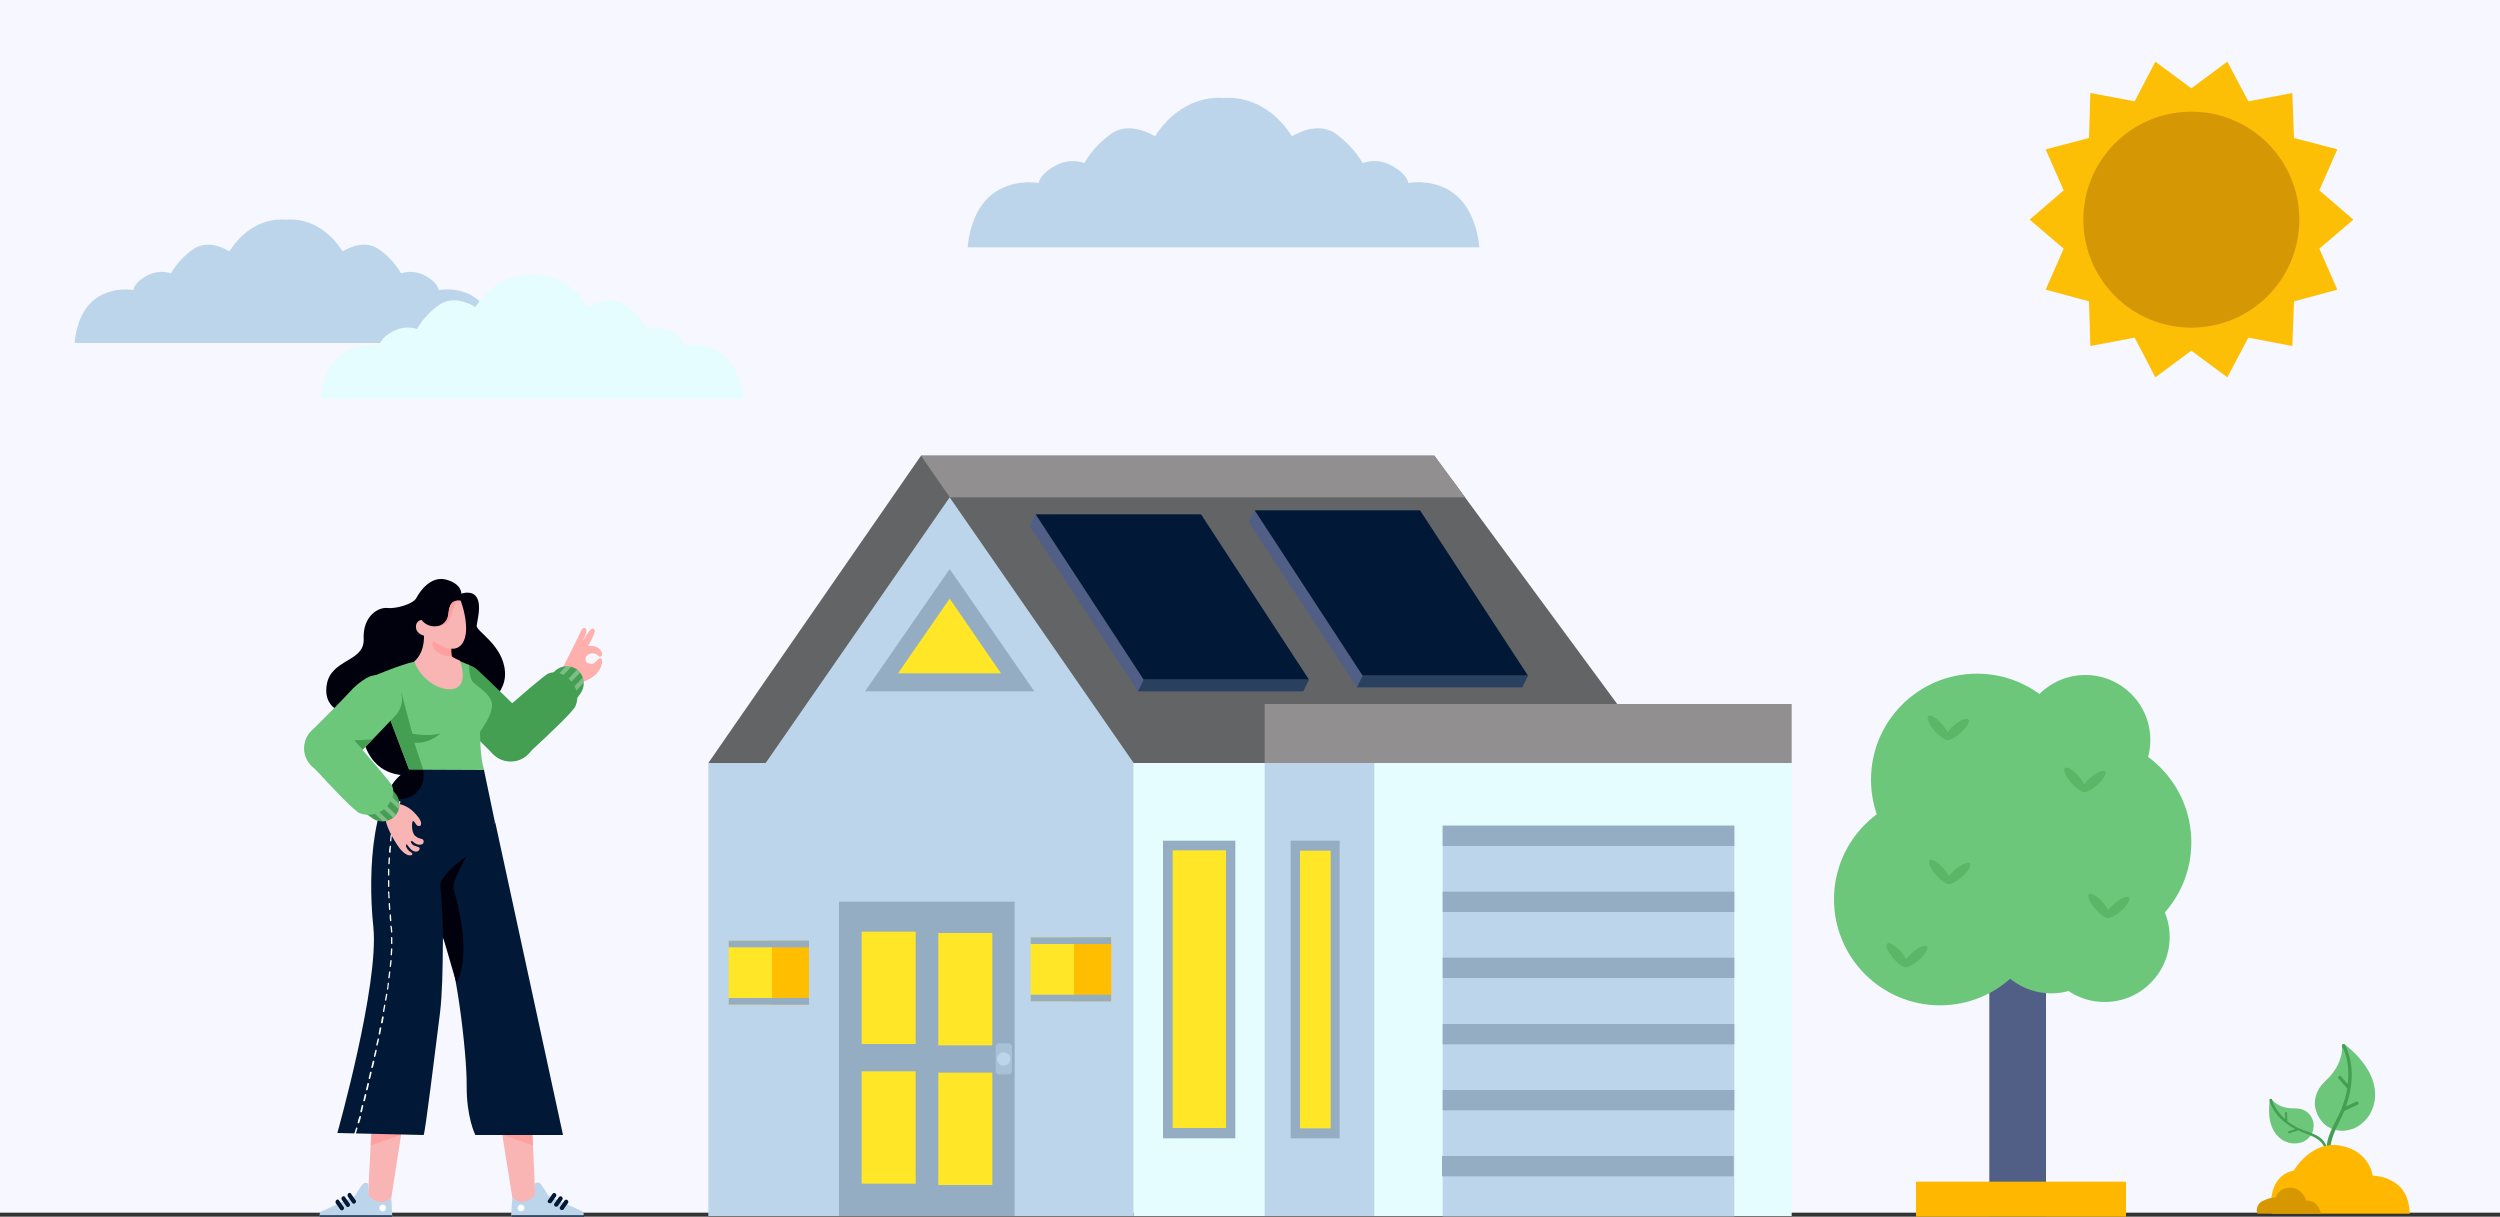 <?xml version="1.0" encoding="UTF-8"?> <!-- Generator: Adobe Illustrator 23.0.3, SVG Export Plug-In . SVG Version: 6.00 Build 0) --> <svg xmlns="http://www.w3.org/2000/svg" xmlns:xlink="http://www.w3.org/1999/xlink" version="1.1" id="Layer_1" x="0px" y="0px" viewBox="0 0 750 365" style="enable-background:new 0 0 750 365;" xml:space="preserve"><rect x="0" y="0" width="750" height="365" fill="#333333" stroke="none"/> <style type="text/css"> .st0{fill:#F7F7FF;} .st1{fill:#BDD5EA;} .st2{fill:#E5FDFF;} .st3{fill:#626466;} .st4{fill:#918F90;} .st5{fill:#95ADC2;} .st6{fill:#FFE728;} .st7{fill:#515F86;} .st8{fill:#011936;} .st9{fill:#29415E;} .st10{fill:#A9C1D6;} .st11{fill:#FFBF00;} .st12{fill:#FDBF05;} .st13{fill:#D59704;} .st14{fill:#FFB0AC;} .st15{fill:#F9B4B4;} .st16{fill:#FF9F9F;} .st17{fill:#FFFFFF;} .st18{fill:#01010E;} .st19{fill:#459F52;} .st20{opacity:0.31;fill:#FFFFFF;enable-background:new ;} .st21{fill:#6DC77A;} .st22{fill:#999999;} .st23{fill:#CCCCCC;} .st24{opacity:0.44;} .st25{fill:#FFB700;} .st26{fill:#D79700;} </style> <rect id="bg" class="st0" width="750" height="363.8"></rect> <g id="house"> <rect x="212.5" y="228.9" class="st1" width="127.6" height="135.9"></rect> <rect x="340.1" y="228.9" class="st2" width="158.1" height="135.9"></rect> <rect x="379.4" y="228.9" class="st2" width="158.1" height="135.9"></rect> <rect x="379.4" y="228.9" class="st1" width="32.9" height="135.9"></rect> <polygon class="st3" points="498.2,228.9 276.3,228.9 276.3,136.7 430.3,136.7 "></polygon> <polygon class="st4" points="439.5,149.2 430.3,136.7 276.3,136.7 276.3,149.2 "></polygon> <polygon class="st3" points="276.3,136.7 212.5,228.9 340.1,228.9 "></polygon> <polygon class="st1" points="229.7,228.9 340.1,228.9 284.9,149.2 "></polygon> <polygon class="st5" points="259.5,207.4 310.3,207.4 284.9,170.7 "></polygon> <polygon class="st6" points="269.4,202 300.3,202 284.9,179.6 "></polygon> <rect x="379.4" y="211.2" class="st4" width="158.1" height="17.7"></rect> <g id="Panel"> <polygon class="st7" points="310.7,154.3 313,157.8 358.5,157.8 391,207.4 341.4,207.4 308.9,157.8 "></polygon> <polygon class="st8" points="343.1,203.9 392.7,203.9 360.3,154.3 310.7,154.3 "></polygon> <polygon class="st9" points="392.7,203.9 391,207.4 341.4,207.4 343.1,203.9 "></polygon> </g> <rect x="432.8" y="247.7" class="st1" width="87.5" height="117.2"></rect> <rect x="432.8" y="247.7" class="st5" width="87.5" height="6.1"></rect> <rect x="432.8" y="267.5" class="st5" width="87.5" height="6.1"></rect> <rect x="432.8" y="287.3" class="st5" width="87.5" height="6.1"></rect> <rect x="432.8" y="307.2" class="st5" width="87.5" height="6.1"></rect> <rect x="432.8" y="327" class="st5" width="87.5" height="6.1"></rect> <rect x="387.2" y="252.2" class="st5" width="14.7" height="89.3"></rect> <rect x="390" y="255.2" class="st6" width="9.2" height="83.3"></rect> <rect x="348.9" y="252.2" class="st5" width="21.7" height="89.3"></rect> <rect x="351.8" y="255.1" class="st6" width="16" height="83.3"></rect> <rect x="251.7" y="270.5" class="st5" width="52.7" height="94.3"></rect> <rect x="258.5" y="279.5" class="st6" width="16.2" height="33.7"></rect> <rect x="281.5" y="279.9" class="st6" width="16.2" height="33.7"></rect> <rect x="258.5" y="321.4" class="st6" width="16.2" height="33.7"></rect> <rect x="281.5" y="321.8" class="st6" width="16.2" height="33.7"></rect> <path class="st10" d="M299.7,313h2.9c0.6,0,1,0.5,1,1v7.3c0,0.6-0.5,1-1,1h-2.9c-0.6,0-1-0.5-1-1V314 C298.6,313.4,299.1,313,299.7,313z"></path> <circle class="st1" cx="301.1" cy="317.7" r="2"></circle> <rect x="229.7" y="282.2" class="st11" width="13" height="19.2"></rect> <rect x="218.6" y="282.2" class="st6" width="13" height="19.2"></rect> <rect x="218.6" y="282.2" class="st5" width="24.1" height="2"></rect> <rect x="218.6" y="299.4" class="st5" width="24.1" height="2"></rect> <rect x="320.4" y="281.2" class="st11" width="13" height="19.2"></rect> <rect x="309.2" y="281.2" class="st6" width="13" height="19.2"></rect> <rect x="309.2" y="281.2" class="st5" width="24.1" height="2"></rect> <rect x="309.2" y="298.4" class="st5" width="24.1" height="2"></rect> <g id="Panel-2"> <polygon class="st7" points="376.4,153.1 378.7,156.6 424.2,156.6 456.7,206.2 407.1,206.2 374.6,156.6 "></polygon> <polygon class="st8" points="408.8,202.7 458.4,202.7 426,153.1 376.4,153.1 "></polygon> <polygon class="st9" points="458.4,202.7 456.7,206.2 407.1,206.2 408.8,202.7 "></polygon> </g> <rect x="432.6" y="346.8" class="st5" width="87.5" height="6.1"></rect> </g> <g id="cloud"> <path class="st1" d="M443.8,74.2c-0.2-2.6-1.3-10.5-6.6-15.3c-6.3-5.7-14.7-4-14.7-4s-0.3-2.8-5-5.2c-2.7-1.5-5.8-1.8-8.7-0.8 c-2.1-3.6-5-6.6-8.4-9c-5.7-3.7-12.8,1-12.8,1c-7.9-12.2-18.4-11.7-20.5-11.5c-2.1-0.2-12.7-0.7-20.6,11.5c0,0-7.2-4.7-12.8-1 c-3.4,2.3-6.3,5.4-8.4,9c-2.9-1-6-0.7-8.7,0.8c-4.7,2.5-5,5.2-5,5.2s-8.4-1.6-14.7,4c-5.3,4.7-6.4,12.7-6.6,15.3H443.8z"></path> </g> <g id="sun"> <polygon class="st12" points="706,65.9 695.8,74.6 701.2,86.9 688.2,90.4 687.7,103.8 674.5,101.3 668.2,113.2 657.4,105.2 646.6,113.2 640.4,101.3 627.1,103.8 626.7,90.4 613.7,86.9 619.1,74.6 608.9,65.9 619.1,57.1 613.7,44.8 626.7,41.4 627.1,27.9 640.4,30.4 646.6,18.5 657.4,26.5 668.2,18.5 674.5,30.4 687.7,27.9 688.2,41.4 701.2,44.8 695.8,57.1 "></polygon> <circle class="st13" cx="657.4" cy="65.9" r="32.4"></circle> </g> <g id="double_clouds"> <path class="st1" d="M149.2,102.9c-0.2-2.1-1.1-8.7-5.4-12.6c-5.2-4.7-12.2-3.3-12.2-3.3s-0.2-2.3-4.1-4.3 c-2.2-1.2-4.8-1.5-7.2-0.7c-1.7-3-4.1-5.5-6.9-7.4c-4.7-3.1-10.6,0.8-10.6,0.8c-6.5-10.1-15.2-9.7-17-9.5c-1.8-0.2-10.5-0.6-17,9.5 c0,0-5.9-3.9-10.6-0.8C55.4,76.5,53,79,51.3,82c-2.4-0.8-5-0.5-7.2,0.7C40.2,84.7,40,87,40,87s-6.9-1.3-12.2,3.3 c-4.4,3.9-5.3,10.5-5.4,12.6H149.2z"></path> <path class="st2" d="M223,119.6c-0.2-2.1-1.1-8.7-5.4-12.6c-5.2-4.7-12.2-3.3-12.2-3.3s-0.2-2.3-4.1-4.3c-2.2-1.2-4.8-1.5-7.2-0.7 c-1.7-3-4.1-5.5-6.9-7.4c-4.7-3.1-10.6,0.8-10.6,0.8c-6.5-10.1-15.2-9.7-17-9.5c-1.7-0.2-10.5-0.6-17,9.5c0,0-5.9-3.9-10.6-0.8 c-2.8,1.9-5.2,4.4-6.9,7.4c-2.4-0.8-5-0.5-7.2,0.7c-3.9,2-4.1,4.3-4.1,4.3s-6.9-1.3-12.2,3.3c-4.4,3.9-5.3,10.5-5.4,12.6H223z"></path> </g> <g id="girl"> <path class="st14" d="M174.8,204.6c0,0,2.7-0.9,4.2-2.5c1.4-1.5,2-3.8,1.4-4.5s-1.8,1.3-2.5,1.5s-2.1-0.1-2.2-0.9 c-0.1-0.8,0-1.4,0.9-1.9c0.8-0.4,1.6-0.4,2.4,0c0.5,0.3,0.5,0.7,1,0.7s0.6-0.3,0.6-1.1c-0.1-0.8-1.4-2-2.7-2.1 c-1.2-0.1-1.5,0-1.5,0s2.4-4.1,2-4.8s-1.1-0.5-1.9,0.7c-0.8,1.2-1.8,2.8-1.8,2.8s1.4-2.6,1.2-3.6c-0.2-0.9-1.3-0.5-1.5,0.2 c-0.2,0.6-5.7,11.5-5.7,11.5s4.2,4,4.4,4.1C173.8,204.7,174.3,204.7,174.8,204.6z"></path> <polygon class="st15" points="117.4,359.3 114.4,361.9 110.4,359 111.4,339.6 120.5,339.3 "></polygon> <path class="st1" d="M117.4,359.3L117.4,359.3l0.3,6.2H95.9v-1.2c0-0.4,0.2-0.8,0.6-0.9l9.9-4.5c0,0,1.5-2.5,2.2-3.4 s1.7-0.8,1.9-0.2c0.2,0.6,0,3,0,3l0.1,0.2c0,0,1,2.1,4.1,2.1C116.2,360.5,117.4,359.3,117.4,359.3L117.4,359.3z"></path> <polygon class="st16" points="120.4,340.4 111.2,343.6 111.5,339.5 "></polygon> <polygon class="st8" points="95.9,365.5 117.7,365.5 117.6,364.6 95.9,364.6 "></polygon> <path class="st8" d="M104.5,358L104.5,358c0.3-0.2,0.7-0.2,0.8,0.1l1.4,2c0.2,0.2,0.1,0.6-0.1,0.8l-0.1,0.1 c-0.2,0.2-0.6,0.1-0.8-0.1l-1.4-2C104.2,358.5,104.3,358.2,104.5,358z"></path> <path class="st8" d="M102.7,359L102.7,359c0.3-0.2,0.7-0.2,0.8,0.1l1.4,2c0.2,0.2,0.1,0.6-0.1,0.8l-0.1,0.1 c-0.2,0.2-0.6,0.1-0.8-0.1l-1.4-2C102.4,359.5,102.4,359.2,102.7,359z"></path> <path class="st8" d="M100.9,360L100.9,360c0.3-0.2,0.7-0.2,0.8,0.1l1.4,2c0.2,0.2,0.1,0.6-0.1,0.8l-0.1,0.1 c-0.2,0.2-0.6,0.1-0.8-0.1l-1.4-2C100.6,360.6,100.7,360.2,100.9,360z"></path> <circle class="st17" cx="114.8" cy="362.4" r="1"></circle> <polygon class="st15" points="153.7,359.3 156.7,361.9 160.6,359 159.7,339.6 150.5,339.3 "></polygon> <path class="st1" d="M153.7,359.3c0,0,1.2,1.2,2.6,1.2c3.1,0,4.1-2.1,4.1-2.1l0.1-0.2c0,0-0.2-2.4,0-3s1.3-0.7,1.9,0.2 s2.2,3.4,2.2,3.4l9.9,4.5c0.4,0.2,0.6,0.5,0.6,0.9v1.2h-21.8L153.7,359.3L153.7,359.3z"></path> <polygon class="st16" points="150.7,340.4 159.9,343.6 159.6,339.5 "></polygon> <polygon class="st8" points="175.2,365.5 153.4,365.5 153.4,364.6 175.2,364.6 "></polygon> <path class="st8" d="M164.6,360.9L164.6,360.9c-0.3-0.2-0.4-0.6-0.2-0.8l1.4-2c0.2-0.2,0.5-0.3,0.8-0.1l0.1,0.1 c0.2,0.2,0.3,0.5,0.1,0.8l-1.4,2C165.2,361,164.9,361,164.6,360.9z"></path> <path class="st8" d="M166.5,361.9L166.5,361.9c-0.3-0.2-0.4-0.6-0.2-0.8l1.4-2c0.2-0.2,0.5-0.3,0.8-0.1l0.1,0.1 c0.2,0.2,0.3,0.5,0.1,0.8l-1.4,2C167.1,362,166.7,362.1,166.5,361.9z"></path> <path class="st8" d="M168.2,362.9L168.2,362.9c-0.3-0.2-0.4-0.6-0.2-0.8l1.4-2c0.2-0.2,0.5-0.3,0.8-0.1l0.1,0.1 c0.2,0.2,0.3,0.5,0.1,0.8l-1.4,2C168.8,363,168.5,363.1,168.2,362.9z"></path> <circle class="st17" cx="156.3" cy="362.4" r="1"></circle> <path class="st18" d="M138.4,178.1c0,0,0.2-2.9-4.5-4.2s-8,3.6-9,5.5c-0.9,1.8-6.1,3.3-8.7,3s-7.4,2.3-7.1,9.3s-10,5.9-11.1,13.9 c-1.2,8,6.9,9.2,10.1,9.1c0,0-1,17.8,14,17.9c15,0.2,20.1-18.8,20.1-18.8s9.8-4.1,9.3-12.2s-8.7-12.2-8.5-13.9s1.5-6.1,0-8.5 C141.6,176.9,138.4,178.1,138.4,178.1z"></path> <path class="st8" d="M148.6,246.8l20.3,93.7h-26.3c0,0-2.7-5.3-2.6-15c0.1-9.7-3.5-39.7-7.1-44.1c0,0-2.5-6.7-2.5-7.4 c0-0.7-0.7-12.7,0-13.8s1.9-4.4,3.9-6.1C136.4,252.4,148.6,246.8,148.6,246.8z"></path> <path class="st19" d="M158.5,215.8c-3.2-3.3-10.3-10.2-15.1-14.7c-2.6-2.5-6.8-2.7-9.6-0.3l0,0c-2.7,2.2-3.4,6.1-1.6,9.1 c1.1,1.8,2.5,3.5,4.1,4.9c2.2,2,6.6,6.4,11.7,11.5c2.7,2.7,7.1,2.9,10,0.4l0,0c3.1-2.6,3.5-7.3,0.9-10.4 C158.7,216,158.6,215.9,158.5,215.8z"></path> <path class="st19" d="M172.8,209.9l-8.4-5.7l0,0l1.4-2.1c1.6-2.3,4.7-2.9,7.1-1.4l0,0l0,0c2.3,1.6,2.9,4.7,1.4,7.1l0,0L172.8,209.9 L172.8,209.9L172.8,209.9z"></path> <path class="st20" d="M175.1,204.8c0-0.5-0.1-1-0.3-1.5l-3.7,3.9l0.9,0.9L175.1,204.8z"></path> <path class="st20" d="M173.1,200.9l-3.8,4l0.9,0.9l3.8-4C173.7,201.4,173.4,201.1,173.1,200.9z"></path> <path class="st20" d="M169.8,199.9l-2.8,2.9l0.9,0.9l3.4-3.6C170.9,199.9,170.4,199.9,169.8,199.9z"></path> <path class="st19" d="M147.3,225.5c2.5,3.2,7,3.8,10.3,1.3c0.2-0.1,0.3-0.3,0.5-0.4c7.6-7,14.1-13.2,14.6-14.7 c1.1-2.8,0.3-5.9-1.9-7.9c-2-1.8-3.9-2.6-6.2-1.8c-1,0.3-8.4,6.7-16.2,13.6C145.4,218.1,145,222.5,147.3,225.5L147.3,225.5z"></path> <path class="st21" d="M137.9,198.3l2.8,1.2c0,0,0,3.4,1,4.9c1,1.4,5.7,3.6,5.9,7s-3.7,7.9-3.6,8.3c0.1,0.4-0.1,7.5,1.3,11.4 c0,0-12.6,3.7-22.5,0l-10.7-28.3c0,0,8.3-3.5,12.2-4.3S137.9,198.3,137.9,198.3z"></path> <path class="st15" d="M138.2,180.2c0,0,1.9,4.8,1.6,9.3c-0.4,4.5-2.9,5.3-4.4,5.1c0,0-0.2,1.7,0.1,2.2s2.5,1.4,2.5,1.4 s2.6,6.9-1.4,8.3c-3.9,1.4-10.4-2.4-12.3-8.1c0,0,3-2.1,2.9-7.7c0,0-2.4-0.5-2.4-2.6c-0.1-1,0.6-2,1.6-2.1h0.1 c0.9,1.2,2.3,1.9,3.8,1.9c2.6,0.1,3.9-1.6,4.2-3.3C134.7,183.1,134.6,179.7,138.2,180.2z"></path> <path class="st16" d="M135.3,194.6c0,0-2,0-4.3-1.7c-2.4-1.7-1.9,3.9,4.5,4L135.3,194.6z"></path> <path class="st16" d="M134.4,184.7c-0.2,1.4-1.3,2.6-2.6,3.1l0,0c1.5-0.1,2.8-1.1,3.3-2.5c1-2.5,0.8-4.6,3.2-5 C134.6,179.7,134.8,183,134.4,184.7z"></path> <path class="st19" d="M123.7,220.1l-3.3-12.4l-3.2,8.5l1.8,4.8l3.8,10c1.5,0.6,3,1,4.6,1.2l0,0l-3.1-9.4c4.7,0.4,7.8-2.8,7.8-2.8 C128.7,221.1,123.7,220.1,123.7,220.1z"></path> <path class="st8" d="M145.2,231l3.3,15.8c0,0-13.9,10.7-15,19s-0.1,26.3-1.5,38.1c-1.5,11.8-4.4,35.6-4.9,36.6l-25.9-0.6 c0,0,12.6-44.7,10.8-61.8s-0.3-42.3,10.7-47.2L145.2,231z"></path> <path class="st17" d="M106.5,340.4L106.5,340.4c-0.2,0-0.2-0.1-0.2-0.3l0,0c0,0,0.2-0.6,0.5-1.7c0-0.1,0.2-0.2,0.3-0.1 c0.1,0,0.2,0.1,0.1,0.3l0,0c-0.3,1.1-0.5,1.7-0.5,1.7C106.7,340.3,106.6,340.4,106.5,340.4z M107.5,337 C107.4,337.1,107.4,337.1,107.5,337c-0.2,0-0.2-0.1-0.2-0.3l0,0c0.1-0.5,0.3-1.1,0.5-1.7c0-0.1,0.1-0.2,0.3-0.2 c0.1,0,0.2,0.1,0.2,0.3c-0.2,0.6-0.3,1.2-0.5,1.7C107.6,337,107.5,337.1,107.5,337L107.5,337z M108.3,333.7L108.3,333.7 c-0.2,0-0.2-0.2-0.2-0.3c0.1-0.5,0.3-1.1,0.4-1.7c0-0.1,0.1-0.2,0.3-0.2l0,0c0.1,0,0.2,0.1,0.2,0.3c-0.1,0.6-0.3,1.1-0.4,1.7 C108.5,333.7,108.4,333.7,108.3,333.7L108.3,333.7z M109.2,330.4L109.2,330.4c-0.2,0-0.2-0.1-0.2-0.3l0.4-1.7 c0-0.1,0.1-0.2,0.3-0.2l0,0c0.1,0,0.2,0.1,0.2,0.3c-0.1,0.6-0.3,1.1-0.4,1.7C109.4,330.3,109.3,330.4,109.2,330.4L109.2,330.4z M110,327.1L110,327.1c-0.2,0-0.2-0.1-0.2-0.3c0.1-0.5,0.3-1.1,0.4-1.7c0-0.1,0.1-0.2,0.3-0.2c0.1,0,0.2,0.1,0.2,0.3 c-0.1,0.6-0.3,1.1-0.4,1.7C110.2,327,110.1,327.1,110,327.1L110,327.1z M110.8,323.7L110.8,323.7c-0.2,0-0.2-0.1-0.2-0.3l0,0 c0.1-0.5,0.3-1.1,0.4-1.7c0-0.1,0.1-0.2,0.3-0.2c0.1,0,0.2,0.1,0.2,0.2l0,0c-0.1,0.6-0.3,1.1-0.4,1.7 C111,323.7,110.9,323.8,110.8,323.7L110.8,323.7z M111.6,320.4L111.6,320.4c-0.2,0-0.3-0.1-0.2-0.3c0.1-0.6,0.3-1.1,0.4-1.7 c0-0.1,0.1-0.2,0.3-0.2c0.1,0,0.2,0.1,0.2,0.3l0,0c-0.1,0.6-0.3,1.1-0.4,1.7C111.8,320.3,111.7,320.4,111.6,320.4L111.6,320.4z M112.4,317.1L112.4,317.1c-0.2,0-0.2-0.1-0.2-0.3c0.1-0.6,0.2-1.1,0.4-1.7c0-0.1,0.1-0.2,0.2-0.2s0.2,0.1,0.2,0.2c0,0,0,0,0,0.1 c-0.1,0.6-0.2,1.1-0.4,1.7C112.6,317,112.5,317.1,112.4,317.1L112.4,317.1z M113.1,313.7L113.1,313.7c-0.2,0-0.2-0.1-0.2-0.3l0,0 c0.1-0.6,0.2-1.1,0.4-1.7c0-0.1,0.1-0.2,0.2-0.2l0,0c0.1,0,0.2,0.1,0.2,0.3c-0.1,0.6-0.2,1.1-0.4,1.7 C113.3,313.7,113.2,313.7,113.1,313.7L113.1,313.7z M113.8,310.4L113.8,310.4c-0.2,0-0.2-0.1-0.2-0.3c0.1-0.6,0.2-1.1,0.3-1.7 c0-0.1,0.1-0.2,0.3-0.2c0.1,0,0.2,0.1,0.2,0.2c-0.1,0.6-0.2,1.1-0.3,1.7C114,310.3,113.9,310.4,113.8,310.4L113.8,310.4z M114.5,307L114.5,307c-0.2,0-0.2-0.1-0.2-0.2l0,0c0.1-0.6,0.2-1.1,0.3-1.7c0-0.1,0.1-0.2,0.3-0.2c0.1,0,0.2,0.1,0.2,0.3l0,0 l-0.3,1.7C114.7,306.9,114.6,307,114.5,307L114.5,307z M115.1,303.6L115.1,303.6c-0.2,0-0.2-0.1-0.2-0.3c0.1-0.6,0.2-1.1,0.3-1.7 c0-0.1,0.1-0.2,0.2-0.2s0.2,0.1,0.2,0.2l0,0c-0.1,0.6-0.2,1.1-0.3,1.7C115.3,303.6,115.2,303.6,115.1,303.6L115.1,303.6z M115.7,300.2L115.7,300.2c-0.2,0-0.2-0.1-0.2-0.2c0.1-0.6,0.2-1.1,0.3-1.7c0-0.1,0.1-0.2,0.2-0.2l0,0c0.1,0,0.2,0.1,0.2,0.2l0,0 c-0.1,0.6-0.2,1.1-0.3,1.7C115.9,300.2,115.8,300.2,115.7,300.2L115.7,300.2z M116.3,296.9L116.3,296.9c-0.2,0-0.3-0.1-0.2-0.2 c0.1-0.6,0.2-1.1,0.2-1.7c0-0.1,0.1-0.2,0.2-0.2s0.2,0.1,0.2,0.2c-0.1,0.6-0.2,1.1-0.2,1.7C116.4,296.8,116.3,296.9,116.3,296.9 L116.3,296.9z M116.7,293.5L116.7,293.5c-0.2,0-0.3-0.1-0.2-0.2l0,0c0.1-0.6,0.1-1.1,0.2-1.7c0-0.1,0.1-0.2,0.2-0.2 s0.2,0.1,0.2,0.2l0,0c-0.1,0.6-0.1,1.1-0.2,1.7C116.9,293.4,116.8,293.5,116.7,293.5L116.7,293.5z M117.1,290.1L117.1,290.1 c-0.1,0-0.2-0.1-0.2-0.2c0.1-0.6,0.1-1.1,0.2-1.7c0-0.1,0.1-0.2,0.2-0.2l0,0c0.1,0,0.2,0.1,0.2,0.2l0,0c-0.1,0.6-0.1,1.1-0.2,1.7 C117.3,290,117.2,290.1,117.1,290.1L117.1,290.1L117.1,290.1z M117.4,286.6L117.4,286.6c-0.1,0-0.2-0.1-0.2-0.2l0,0 c0-0.6,0.1-1.2,0.1-1.7c0-0.1,0.1-0.2,0.2-0.2l0,0c0.1,0,0.2,0.1,0.2,0.2c0,0.6-0.1,1.1-0.1,1.7 C117.6,286.6,117.5,286.7,117.4,286.6L117.4,286.6L117.4,286.6z M117.5,283.2L117.5,283.2c-0.1,0-0.2-0.1-0.2-0.2l0,0 c0-0.3,0-0.5,0-0.8s0-0.6,0-0.9c0-0.1,0.1-0.2,0.2-0.2l0,0c0.1,0,0.2,0.1,0.2,0.2c0,0.3,0,0.6,0,0.9s0,0.5,0,0.8 C117.8,283.1,117.7,283.2,117.5,283.2L117.5,283.2L117.5,283.2z M117.5,279.8c-0.1,0-0.2-0.1-0.2-0.2c0-0.4-0.1-0.8-0.1-1.2 l-0.1-0.5c0-0.1,0.1-0.2,0.2-0.2l0,0c0.1,0,0.2,0.1,0.2,0.2l0.1,0.5c0,0.4,0.1,0.8,0.1,1.2C117.7,279.7,117.6,279.8,117.5,279.8 L117.5,279.8z M117.2,276.4c-0.1,0-0.2-0.1-0.2-0.2c-0.1-0.6-0.1-1.1-0.1-1.7c0-0.1,0.1-0.2,0.2-0.2s0.2,0.1,0.2,0.2l0,0 c0,0.6,0.1,1.1,0.1,1.7C117.4,276.3,117.3,276.4,117.2,276.4L117.2,276.4z M116.9,273c-0.1,0-0.2-0.1-0.2-0.2l0,0 c0-0.6-0.1-1.1-0.1-1.7c0-0.1,0.1-0.2,0.2-0.2s0.2,0.1,0.2,0.2l0,0c0,0.6,0.1,1.1,0.1,1.7C117.1,272.9,117,273,116.9,273L116.9,273 z M116.7,269.5c-0.1,0-0.2-0.1-0.2-0.2l0,0c0-0.6,0-1.1-0.1-1.7c0-0.1,0.1-0.2,0.2-0.2s0.2,0.1,0.2,0.2l0,0c0,0.6,0,1.1,0.1,1.7 C116.9,269.5,116.8,269.6,116.7,269.5L116.7,269.5z M116.6,266.1c-0.1,0-0.2-0.1-0.2-0.2c0-0.6,0-1.1,0-1.7c0-0.1,0.1-0.2,0.2-0.2 l0,0c0.1,0,0.2,0.1,0.2,0.2c0,0.6,0,1.1,0,1.7C116.8,266,116.7,266.1,116.6,266.1L116.6,266.1z M116.6,262.7L116.6,262.7 c-0.1,0-0.2-0.1-0.2-0.2l0,0c0-0.6,0-1.1,0-1.7c0-0.1,0.1-0.2,0.2-0.2l0,0c0.1,0,0.2,0.1,0.2,0.2l0,0c0,0.6,0,1.1,0,1.7 C116.8,262.6,116.7,262.7,116.6,262.7L116.6,262.7L116.6,262.7z M116.7,259.3L116.7,259.3c-0.1,0-0.2-0.1-0.2-0.2l0,0 c0-0.6,0.1-1.2,0.1-1.7c0-0.1,0.1-0.2,0.2-0.2l0,0c0.1,0,0.2,0.1,0.2,0.2l0,0c0,0.6-0.1,1.1-0.1,1.7 C116.9,259.2,116.8,259.3,116.7,259.3L116.7,259.3z M116.9,255.8L116.9,255.8c-0.1,0-0.2-0.1-0.2-0.2c0-0.6,0.1-1.2,0.2-1.7 c0-0.1,0.1-0.2,0.2-0.2s0.2,0.1,0.2,0.2c0,0,0,0,0,0.1c-0.1,0.6-0.1,1.1-0.1,1.7C117.1,255.8,117,255.9,116.9,255.8 C116.9,255.9,116.9,255.9,116.9,255.8L116.9,255.8z M117.2,252.4L117.2,252.4c-0.1,0-0.2-0.1-0.2-0.2l0,0c0.1-0.6,0.1-1.2,0.2-1.7 c0-0.1,0.1-0.2,0.2-0.2s0.2,0.1,0.2,0.2l0,0c-0.1,0.5-0.2,1.1-0.2,1.7C117.4,252.4,117.3,252.5,117.2,252.4L117.2,252.4 L117.2,252.4z M117.7,249L117.7,249c-0.2,0-0.2-0.1-0.2-0.2l0,0c0.1-0.6,0.2-1.1,0.3-1.7c0-0.1,0.1-0.2,0.3-0.2 c0.1,0,0.2,0.1,0.2,0.3c-0.1,0.5-0.2,1.1-0.3,1.7C117.9,249,117.8,249.1,117.7,249L117.7,249z M118.4,245.7L118.4,245.7 c-0.2,0-0.2-0.1-0.2-0.3c0.1-0.6,0.3-1.1,0.4-1.7c0-0.1,0.1-0.2,0.3-0.2s0.2,0.1,0.2,0.3l0,0c-0.1,0.5-0.3,1.1-0.4,1.7 C118.6,245.6,118.5,245.7,118.4,245.7L118.4,245.7z M119.3,242.4L119.3,242.4c-0.2,0-0.2-0.2-0.2-0.3c0.2-0.6,0.4-1.1,0.6-1.6 c0-0.1,0.2-0.2,0.3-0.1c0.1,0,0.2,0.2,0.1,0.3l0,0c-0.2,0.5-0.4,1.1-0.6,1.6C119.5,242.3,119.4,242.4,119.3,242.4L119.3,242.4z M120.5,239.2L120.5,239.2c-0.2-0.1-0.2-0.2-0.2-0.3l0,0c0.2-0.5,0.5-1.1,0.8-1.5c0.1-0.1,0.2-0.1,0.3-0.1c0.1,0.1,0.1,0.2,0.1,0.3 c-0.3,0.5-0.5,1-0.8,1.5C120.7,239.2,120.6,239.2,120.5,239.2z M122.2,236.2L122.2,236.2c-0.2-0.1-0.2-0.2-0.2-0.3l0,0 c0.3-0.5,0.7-1,1-1.4c0.1-0.1,0.2-0.1,0.3,0c0.1,0.1,0.1,0.2,0,0.3l0,0c-0.4,0.4-0.7,0.9-1,1.3 C122.3,236.2,122.3,236.2,122.2,236.2L122.2,236.2z M124.4,233.7c-0.1,0-0.1,0-0.2-0.1s-0.1-0.2,0-0.3c0.4-0.4,0.9-0.7,1.4-1.1 c0.1-0.1,0.2,0,0.3,0.1c0.1,0.1,0,0.2-0.1,0.3l0,0c-0.5,0.3-0.9,0.6-1.3,1C124.5,233.6,124.5,233.6,124.4,233.7L124.4,233.7z"></path> <path class="st22" d="M137.3,304.1"></path> <path class="st18" d="M133,281.5c0,0-0.5-12.3-0.9-15.6c-0.5-3.3,7.9-9.1,7.9-9.1s-4.6,7.9-3.9,10c0.6,2.1,5.7,18.8,0.9,28 C136.8,294.8,134.4,286,133,281.5z"></path> <path class="st23" d="M145.2,231"></path> <path class="st18" d="M116,238.4c3.2,2.3,7.6,1.5,9.8-1.6c1.2-1.7,1.6-3.8,1.1-5.8h-4.2C119.9,232.2,117.7,234.9,116,238.4z"></path> <path class="st21" d="M103.9,229.8c3.3-3.2,10.2-10.3,14.7-15.1c2.5-2.6,2.7-6.8,0.3-9.6l0,0c-2.2-2.7-6.1-3.4-9.1-1.6 c-1.8,1.1-3.5,2.5-4.9,4.1c-2,2.2-6.4,6.6-11.5,11.7c-2.7,2.7-2.9,7.1-0.4,10l0,0c2.6,3.1,7.3,3.5,10.4,0.9 C103.7,230.1,103.8,230,103.9,229.8z"></path> <path class="st15" d="M119.8,241.2c1.7,0.4,3.3,1.3,4.5,2.6c2.2,2.2,2.2,3.3,1.9,3.8c-0.3,0.4-1.1,0.2-1.3-0.2 c-0.3-0.4-0.7-1.1-1-1.1c-0.3-0.1-0.7,3.3,0.7,4.5c1.4,1.2,2.4,0.5,2.5,1.6s-1.3,1.2-2.2,0.8c-0.9-0.4-1.1-0.9-1.3-0.9 c-0.3,0-0.6,0.1,0,0.9c0.6,0.8,2.3,0.7,2.3,1.3c0,0.7-0.8,1.3-1.9,0.8s-1.8-2-2-2s-0.2,0.2-0.2,0.6c0.3,0.8,0.8,1.4,1.5,1.8 c0.7,0.3,0.4,0.9-0.1,0.9s-1.2,0.1-2.7-1.4s-4.6-7-4.7-8.9L119.8,241.2z"></path> <path class="st19" d="M109.8,244.1l5.7-8.4l0,0l2.1,1.4c2.3,1.6,2.9,4.7,1.4,7.1l0,0c-1.6,2.3-4.7,2.9-7.1,1.4L109.8,244.1 L109.8,244.1z"></path> <path class="st20" d="M114.9,246.4c0.5,0,1-0.1,1.5-0.3l-3.9-3.7l-0.9,0.9L114.9,246.4z"></path> <path class="st20" d="M118.8,244.4l-4-3.8l-0.9,0.9l4,3.8C118.3,245.1,118.5,244.7,118.8,244.4z"></path> <path class="st20" d="M119.8,241.2l-2.9-2.8l-0.9,0.9l3.6,3.4C119.8,242.2,119.8,241.7,119.8,241.2z"></path> <path class="st21" d="M94.2,218.6c-3.2,2.5-3.8,7-1.3,10.3c0.1,0.2,0.3,0.3,0.4,0.5c7,7.6,13.2,14.1,14.7,14.6 c2.8,1,5.9,0.3,7.9-1.9c1.8-2,2.6-3.9,1.8-6.2c-0.3-1-6.7-8.4-13.6-16.2C101.5,216.7,97.2,216.3,94.2,218.6L94.2,218.6z"></path> <polygon class="st19" points="108.8,224.9 106.3,222.1 111.8,221.8 "></polygon> </g> <g id="tree"> <rect x="596.8" y="284.5" class="st7" width="17" height="80.5"></rect> <circle class="st21" cx="593.1" cy="233.9" r="31.8"></circle> <circle class="st21" cx="625.6" cy="252.7" r="31.8"></circle> <circle class="st21" cx="582" cy="269.8" r="31.8"></circle> <circle class="st21" cx="631.4" cy="281.1" r="19.5"></circle> <circle class="st21" cx="615.4" cy="278.5" r="19.5"></circle> <circle class="st21" cx="625.6" cy="222" r="19.5"></circle> <g class="st24"> <ellipse transform="matrix(0.757 -0.653 0.653 0.757 -1.325 432.934)" class="st19" cx="581.7" cy="218.2" rx="1.5" ry="4.6"></ellipse> <ellipse transform="matrix(0.757 -0.653 0.653 0.757 -0.326 436.664)" class="st19" cx="587.2" cy="218.8" rx="4.6" ry="1.5"></ellipse> </g> <g class="st24"> <ellipse transform="matrix(0.757 -0.653 0.653 0.757 -1.551 463.519)" class="st19" cx="622.7" cy="233.8" rx="1.5" ry="4.6"></ellipse> <ellipse transform="matrix(0.757 -0.653 0.653 0.757 -0.553 467.249)" class="st19" cx="628.2" cy="234.4" rx="4.6" ry="1.5"></ellipse> </g> <g class="st24"> <ellipse transform="matrix(0.757 -0.653 0.653 0.757 -29.453 443.696)" class="st19" cx="582.1" cy="261.5" rx="1.5" ry="4.6"></ellipse> <ellipse transform="matrix(0.757 -0.653 0.653 0.757 -28.454 447.426)" class="st19" cx="587.6" cy="262" rx="4.6" ry="1.5"></ellipse> </g> <g class="st24"> <ellipse transform="matrix(0.757 -0.653 0.653 0.757 -24.521 477.395)" class="st19" cx="629.9" cy="271.7" rx="1.5" ry="4.6"></ellipse> <ellipse transform="matrix(0.757 -0.653 0.653 0.757 -23.523 481.127)" class="st19" cx="635.4" cy="272.2" rx="4.6" ry="1.5"></ellipse> </g> <g class="st24"> <ellipse transform="matrix(0.757 -0.653 0.653 0.757 -48.876 441.437)" class="st19" cx="569.3" cy="286.5" rx="1.5" ry="4.6"></ellipse> <ellipse transform="matrix(0.757 -0.653 0.653 0.757 -47.844 445.105)" class="st19" cx="574.8" cy="286.9" rx="4.6" ry="1.5"></ellipse> </g> <rect x="574.8" y="354.5" class="st25" width="63" height="10.9"></rect> </g> <g id="compost"> <path class="st21" d="M697.5,324.4c5.8-5.2,5.1-10.6,5.1-10.6c0-0.3,0.2-0.5,0.4-0.6c0.1,0,0.3,0,0.4,0.1c7.1,5.6,9.5,11.4,9.1,16 c-0.1,1.8-0.7,3.5-1.6,5.1c-0.9,1.4-2.1,2.6-3.5,3.5c-2.7,1.6-6.1,1.9-8.9,0.2c-0.7-0.4-1.4-1-1.9-1.6c-1.1-1.3-1.8-2.9-2.1-4.5 c-0.2-1.8,0.2-3.6,1.1-5.2C696.1,325.9,696.8,325.1,697.5,324.4L697.5,324.4z"></path> <path class="st19" d="M702.6,314c-0.1-0.2-0.1-0.5,0.2-0.7c0.2-0.1,0.5-0.1,0.7,0.1v0.1c0,0,3,4.9,1.7,12.9v0.1 c-0.3,1.9-0.8,3.7-1.4,5.4l3.1-1.4c0.3-0.1,0.5,0,0.6,0.3c0.1,0.2,0,0.5-0.2,0.6l-4,1.9c-1.8,4.4-6,10.2-3.3,15 c0.1,0.2,0,0.5-0.2,0.7l0,0c-0.2,0.1-0.5,0-0.7-0.2c-3.2-5.8,1.3-11.1,3.3-16v-0.1c0.8-2,1.4-4,1.8-6.1l-2.6-3 c-0.2-0.2-0.2-0.5,0-0.7s0.5-0.2,0.7,0l0,0l2,2.3C705.2,318.2,702.7,314,702.6,314L702.6,314z"></path> <path class="st21" d="M688.4,332.5c0.6,0,1.3,0.1,1.9,0.2c1.1,0.3,2.1,1,2.8,1.9c0.6,0.9,1,1.9,1,3c0,0.5-0.1,1.1-0.2,1.6 c-0.6,1.9-2.2,3.4-4.2,3.7c-1,0.2-2.1,0.2-3.1-0.1c-1.1-0.3-2.1-0.8-2.9-1.6c-2.2-2-3.6-5.6-2.7-11.3c0-0.1,0.1-0.2,0.1-0.2 c0.1-0.1,0.3-0.1,0.4,0.1l0,0C681.5,329.8,683.5,332.7,688.4,332.5L688.4,332.5z"></path> <path class="st19" d="M681.6,329.9c0,0,0.7,3,4,5.9l-0.1-1.9l0,0c0-0.2,0.1-0.3,0.3-0.3l0,0c0.2,0,0.3,0.1,0.3,0.3l0.1,2.5 c1.1,0.8,2.2,1.5,3.5,2.1l0,0c3.1,1.4,7.4,1.9,8.4,5.9c0,0.2-0.1,0.3-0.3,0.4c-0.2,0-0.3-0.1-0.4-0.2c-0.9-3.4-5.3-4.2-8-5.5 l-2.6,0.9c-0.2,0-0.3-0.1-0.4-0.2c0-0.1,0-0.3,0.2-0.4l2-0.7c-1.1-0.5-2.1-1.2-3-1.9l0,0c-4-3.1-4.8-6.7-4.8-6.7l0,0 c0-0.2,0.1-0.3,0.2-0.4l0,0C681.4,329.6,681.6,329.7,681.6,329.9L681.6,329.9L681.6,329.9z"></path> <path class="st25" d="M681.5,364.1h41.4c0,0,0.2-5.6-3.5-8.6c-2.2-1.8-4.8-2.7-7.6-2.8c0,0-0.8-7.3-9.6-9s-14.1,7.5-14.1,7.5 S680,352,681.5,364.1z"></path> <path class="st26" d="M687.2,364.1h-10c-0.5-1.5,0.2-3.2,1.6-3.8c2.6-1.3,3.9-1,3.9-1s0.8-3,4.4-3s4.8,3.9,4.8,3.9s3.3-0.5,4.4,3.9 H687.2z"></path> <path class="st26" d="M700.5,352"></path> </g> </svg> 